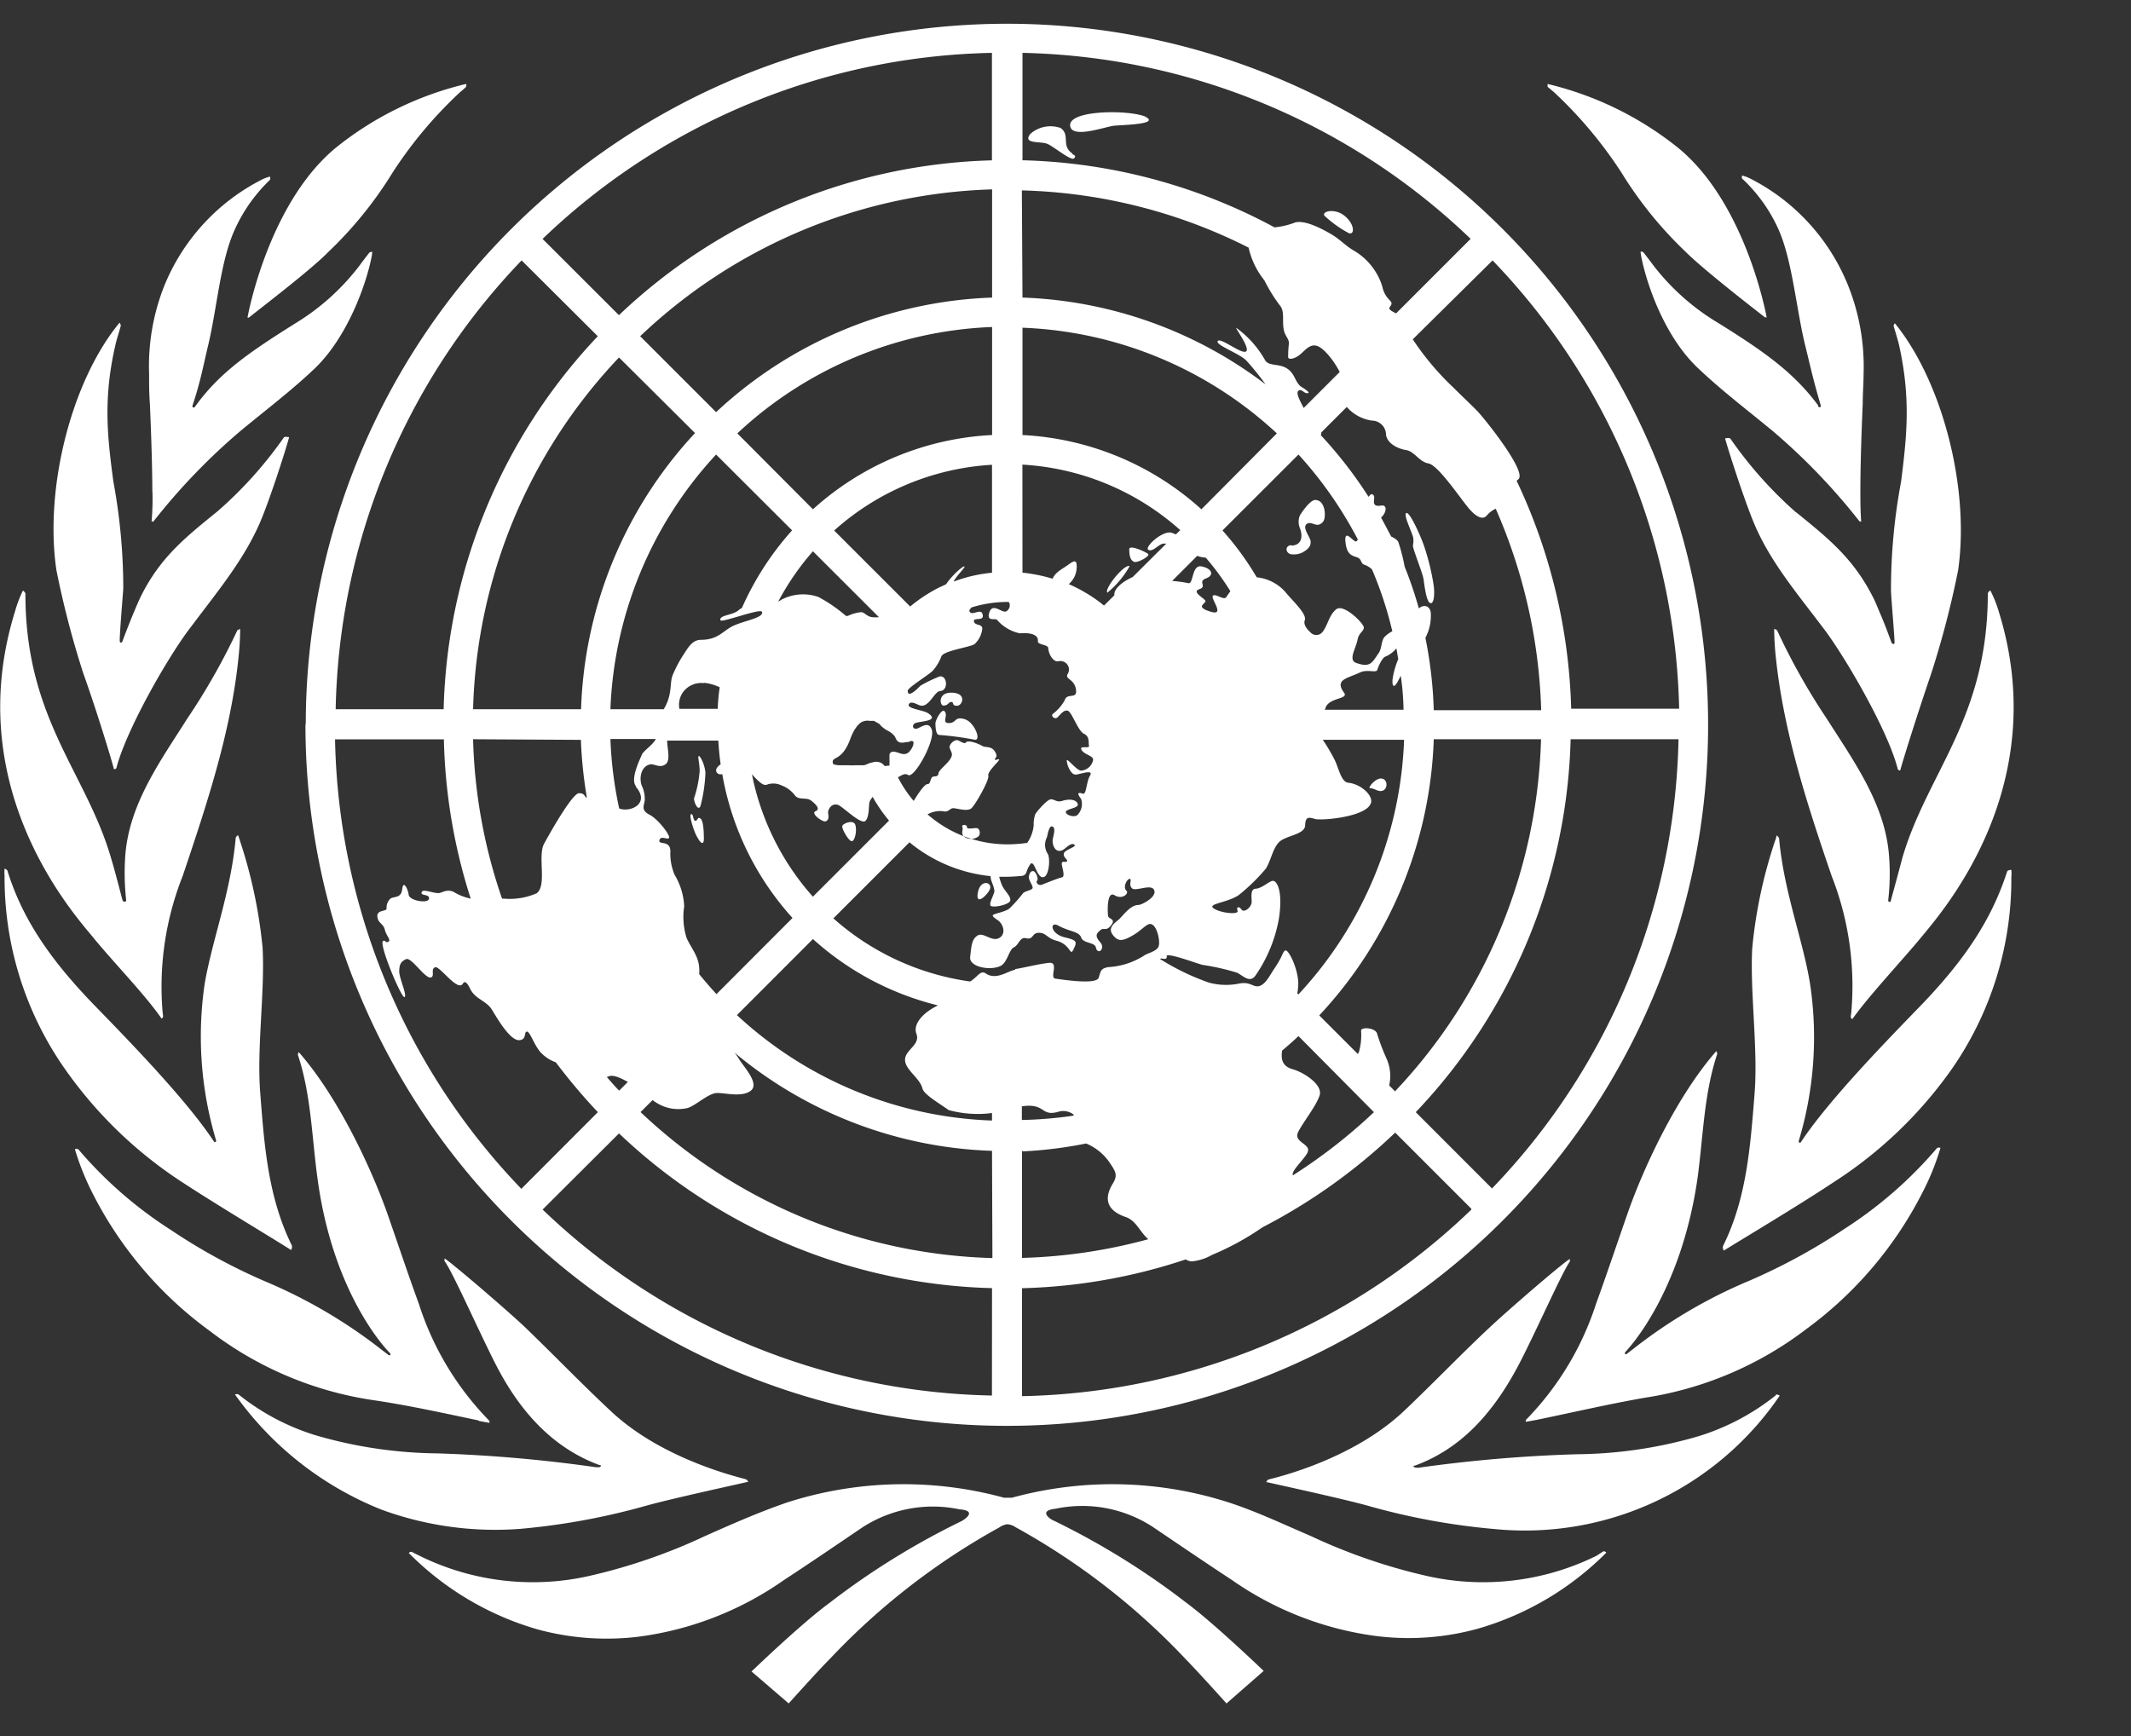 <svg xmlns="http://www.w3.org/2000/svg" viewBox="0 0 270 220"><rect x="0" y="0" width="270" height="220" fill="#333333" stroke="none"/><defs><style>.cls-1,.cls-2{fill:#FFFFFF;}.cls-2{stroke:#FFFFFF;stroke-miterlimit:10;stroke-width:2px;}</style></defs><title>Asset 1</title><g id="Layer_2" data-name="Layer 2"><g id="Layer_2-2" data-name="Layer 2"><path id="emblem" class="cls-1" d="M203.17,196.58a.48.48,0,0,1,.35.18,37.63,37.63,0,0,1-16.32,9.65,33,33,0,0,1-12.89.91,41.26,41.26,0,0,1-18.25-7.11c-3.34-2.19-6.64-4.44-9.94-6.67a16.36,16.36,0,0,0-12.35-2.35c-2.39.26-.58,1.42-.22,1.53a96.28,96.28,0,0,1,16.72,10.36c3.53,2.6,9.84,8.67,9.84,8.67l-4.71,4.12s-3.59-4-5.16-5.6a87.72,87.72,0,0,0-21.54-16.72,2.24,2.24,0,0,0-1.06-.39,2.2,2.2,0,0,0-1,.39,87.72,87.72,0,0,0-21.54,16.72c-1.52,1.52-5.17,5.6-5.17,5.6l-4.71-4.05s6.31-6.08,9.84-8.66a96,96,0,0,1,16.72-10.37c.36-.18,2.17-1.34-.22-1.52a16.41,16.41,0,0,0-12.37,2.34c-3.3,2.24-6.6,4.49-9.93,6.67A41.36,41.36,0,0,1,81,207.4a33.26,33.26,0,0,1-12.87-.91,37.57,37.57,0,0,1-16.34-9.69.56.56,0,0,1,.35-.15l1,.5a32.44,32.44,0,0,0,21.66,2.53,72.19,72.19,0,0,0,14.59-5.05c3.41-1.52,6.78-3,10.28-4.21a48.19,48.19,0,0,1,27.54-.62h1a48.19,48.19,0,0,1,27.54.62c3.51,1.15,6.87,2.75,10.28,4.21a72.49,72.49,0,0,0,14.6,5.05,32.43,32.43,0,0,0,21.66-2.53ZM225,176.82a29.65,29.65,0,0,1-9.77,5.18,56.5,56.5,0,0,1-15.4,2.29A182.66,182.66,0,0,0,179.72,186h-.11c-.41,0-.61-.13-.47-.26a.2.2,0,0,1,.11,0c6-2.19,10-6.83,13.1-12.65,2.11-4,5.59-11.92,6.55-13.21v-.33c-.46.15-7,5.74-10,8.52-3.71,3.46-7.21,7.13-10.92,10.65-5.79,5.53-14.13,8-17.14,8.74a1.09,1.09,0,0,0-.25.1,1.51,1.51,0,0,0-.15.28h.14c2.34.53,9.12,2,12.57,2.93a86.06,86.06,0,0,0,16.22,3,39.06,39.06,0,0,0,36.12-16.9h0a.65.65,0,0,0-.48-.14Zm20.4-31.3a53,53,0,0,1-11.69,10.2,75,75,0,0,1-12,6.55,63.4,63.4,0,0,0-14.76,8.66l-.86.66c-.16.12-.31-.1-.13-.29s7-7.24,9.12-22c.71-5.16.8-10.64,2.48-15.69a.52.52,0,0,0-.11-.4h0c-5,5.72-9.12,14.61-11.1,20.18-1.38,3.93-2.69,7.88-4.12,11.81a37.52,37.52,0,0,1-8.52,14.35l-.38.39a.49.49,0,0,0,0,.24h0l1.33-.24c4.56-.94,9.12-2,13.68-2.8a44.82,44.82,0,0,0,20.53-8.72,48.94,48.94,0,0,0,14.71-17.3,32.11,32.11,0,0,0,2.28-5.65A.48.48,0,0,0,245.38,145.52Zm8.93-35.15c-2,6.27-5.52,11.34-10.64,16.72-4.06,4.2-11.89,12.16-15.51,17.64-.09.15-.36.09-.26-.2a45.54,45.54,0,0,0,1.43-19.76c-.88-5.6-3.34-11.71-3.94-18.56h0s-.18-.29-.28-.31,0,.13-.23.66a60.82,60.82,0,0,0-2.89,13.6c-.3,5.58.76,12.77.29,18.52-.53,6.64-1,13.22-4,19.24a.21.21,0,0,0,0,.11c-.08.15.11.45.11.45h0c2.44-1.52,9.41-5.67,14-8.72a54,54,0,0,0,14.76-14.11,42.14,42.14,0,0,0,7.67-24.52,4.41,4.41,0,0,0,0-.89.69.69,0,0,0-.48.13Zm-14.76,3.83s-.09.12-.12.12-.22-.12-.22-.16a29.42,29.42,0,0,0,.12-5.63c-.47-6.56-4.43-12-7.9-17.46a82.44,82.44,0,0,1-6.29-11.19s-.28-.2-.37-.17a36.5,36.5,0,0,0,.23,3.77c1,9.4,4,18.61,7.05,27.52a38.14,38.14,0,0,1,2.48,17.4c-.08.53-.09.58.14.75h0c2.13-3,6.24-7.35,8.78-10.43,2.75-3.35,16.62-19.15,9.79-41.17a15.11,15.11,0,0,0-1.08-2.72c-.1,0-.29.28-.32.34,0,15.84-7.6,22.63-10.8,33.44C240.52,110.65,240,112.56,239.55,114.2Zm-12-49.26a51.54,51.54,0,0,1-8.36-9.4h-.09a.48.48,0,0,0-.37,0h-.18c.14.66,2.33,7.6,3.72,10.9,2,4.7,5.31,8.64,8.36,12.68l.67.88c3,4.12,8,12.92,9.12,17.44,0,.13.31.24.32.19.43-1.61,2.42-7.87,3.89-12.16a117.45,117.45,0,0,0,3.44-13.17c1.52-10.42-2-23.95-8-31.32-.09,0-.18.31-.16.37.1.33.19.6.29.95s.27.92.38,1.37c1.52,6.8,1,11.59.27,17.36a74.18,74.18,0,0,0-1.28,13.79c0,.77.52,6.49.44,6.7s-.3,0-.33,0-.75-2.11-1.52-3.86c-.32-.76-.62-1.52-.88-2C234.8,70.74,231.66,68.24,227.6,64.94Zm-6.7-42.18a20,20,0,0,1,4.56,6.52c1.67,3.93,2.17,9.85,3.25,14.33.67,2.71,1.06,4.56,2,7.72.09.28-.2.4-.33.14v-.11c-3.14-4.24-7-6.9-12.58-10.39a29.32,29.32,0,0,1-8.28-7.33c-.41-.56-.84-1.11-1.26-1.66a.69.69,0,0,0-.37-.1,5.62,5.62,0,0,0,.1.7c.71,3.57,3,10.16,7.2,14.09,2.95,2.81,6.26,5.32,9.41,7.92a79,79,0,0,1,11,11.44h0s.26.17.24,0h0c-.07-.82-.1-2.13-.1-3.68,0-3.43.16-8,.3-11.2,0-1.28.11-2.55.11-3.84a27.59,27.59,0,0,0-2-11.22,26.13,26.13,0,0,0-12.3-13.43,5.34,5.34,0,0,0-1.09-.42.75.75,0,0,0,0,.42Zm-24-11.1a54.23,54.23,0,0,1,8.58,10.23,50,50,0,0,0,8.1,10c2.17,2.19,8.5,7.1,10.08,8.33h.21c-.34-1.81-3.19-15.2-11.54-21.74a41.91,41.91,0,0,0-16.22-7.84V11Zm-131,182.09a86.87,86.87,0,0,0,16.22-3c3.46-.93,10.23-2.4,12.57-2.94h.14a1.07,1.07,0,0,0-.16-.27l-.24-.11c-3-.77-11.35-3.2-17.15-8.74C73.52,175.2,70,171.53,66.32,168c-3-2.78-9.58-8.37-10-8.52v.33c1,1.29,4.44,9.12,6.55,13.21,3,5.82,7.13,10.46,13.1,12.65a.21.21,0,0,1,.11,0c.13.13,0,.32-.47.26h-.14a182.7,182.7,0,0,0-20.1-1.75A56.89,56.89,0,0,1,40,181.89a29.33,29.33,0,0,1-9.78-5.18.69.69,0,0,0-.45,0h0a41.69,41.69,0,0,0,18.59,14.61A41.85,41.85,0,0,0,65.85,193.75Zm-5.2-13.68,1.34.24h0a1,1,0,0,0,0-.24l-.38-.4a37.39,37.39,0,0,1-8.53-14.35c-1.43-3.92-2.74-7.87-4.12-11.81C47,148,42.88,139.06,37.86,133.34h0a.48.48,0,0,0-.1.4c1.67,5,1.76,10.53,2.48,15.68,2,14.78,8.86,21.74,9.12,22s0,.41-.14.29l-.85-.65a64.2,64.2,0,0,0-14.76-8.67,73.9,73.9,0,0,1-12-6.55,52.45,52.45,0,0,1-11.69-10.2.54.54,0,0,0-.43,0,33.49,33.49,0,0,0,2.28,5.66A48.87,48.87,0,0,0,26.6,168.68a44.8,44.8,0,0,0,20.52,8.73c4.44.64,9,1.65,13.53,2.6ZM22.88,149.68c4.56,3,11.55,7.16,14,8.73h0s.18-.31.1-.46a.2.2,0,0,0,0-.11c-3-6.08-3.49-12.6-4-19.24-.47-5.75.6-12.94.29-18.51a62,62,0,0,0-2.89-13.61c-.16-.53-.22-.62-.22-.65a1.19,1.19,0,0,0-.29.3h0c-.59,6.86-3,13-3.94,18.56a45.85,45.85,0,0,0,1.43,19.76c.11.29-.17.35-.26.2-3.62-5.5-11.44-13.44-15.5-17.63C6.38,121.56,2.83,116.48.93,110.3a.77.77,0,0,0-.35-.22,4.51,4.51,0,0,0,0,.9A42.19,42.19,0,0,0,8.25,135.5,54.23,54.23,0,0,0,22.88,149.68Zm-2.41-20.6h0c.23-.16.22-.21.14-.74A38.1,38.1,0,0,1,23.15,111c3-8.91,6.08-18.12,7.05-27.51a36.5,36.5,0,0,0,.23-3.77.86.86,0,0,0-.36.16A82.5,82.5,0,0,1,23.77,91c-3.46,5.46-7.43,10.9-7.9,17.47a31,31,0,0,0,.12,5.62.17.17,0,0,1-.21.17c-.22,0-.14-.08-.23-.08-.41-1.52-.9-3.51-1.52-5.58C10.84,97.79,3.18,91,3.22,75.18c0,0-.21-.33-.32-.33a15.7,15.7,0,0,0-1,2.64c-6.83,22,7,37.82,9.79,41.17C14.23,121.8,18.35,126,20.47,129.08ZM10.55,85.32c1.52,4.23,3.46,10.49,3.89,12.16,0,0,.29,0,.32-.2,1.18-4.56,6.08-13.31,9.12-17.43l.67-.88c3-4,6.32-8,8.36-12.68,1.4-3.25,3.59-10.24,3.72-10.9h-.18a.45.45,0,0,0-.36,0H36a51.59,51.59,0,0,1-8.43,9.4c-4.06,3.29-7.21,5.8-9.65,10.64-.26.51-.57,1.23-.89,2-.74,1.75-1.52,3.83-1.52,3.86s-.25.33-.33,0,.39-5.93.44-6.7A74.5,74.5,0,0,0,14.36,61c-.77-5.78-1.3-10.56.28-17.36.1-.45.24-.91.38-1.37s.18-.62.29-1c0,0-.08-.34-.17-.37-6.08,7.37-9.52,20.9-8,31.31A117.21,117.21,0,0,0,10.55,85.32Zm8.77-22.94a33.86,33.86,0,0,1-.11,3.68h0c0,.09.25,0,.25,0h0a79,79,0,0,1,11-11.44c3.14-2.6,6.46-5.11,9.41-7.92,4.1-3.92,6.49-10.52,7.2-14.09a4.19,4.19,0,0,0,.09-.7.65.65,0,0,0-.36.1c-.43.55-.85,1.1-1.26,1.66A29.41,29.41,0,0,1,37.38,41c-5.55,3.5-9.44,6.08-12.57,10.4l-.08.11c-.14.25-.43.13-.33-.14,1-3,1.35-5,2-7.72,1.08-4.56,1.52-10.4,3.25-14.34a20.17,20.17,0,0,1,4.56-6.52h0a.72.72,0,0,0,0-.41,4.62,4.62,0,0,0-1.09.41,26.15,26.15,0,0,0-12.3,13.42,27.55,27.55,0,0,0-1.93,11.1c0,1.29,0,2.57.1,3.85.14,3.2.31,7.79.31,11.23Zm12-22.13h.21c1.52-1.23,7.9-6.08,10.08-8.33a50,50,0,0,0,8.1-10,53.81,53.81,0,0,1,8.57-10.23c.29-.24.49-.41.76-.67,0,0,.11-.27,0-.38a41.78,41.78,0,0,0-16.14,7.8C34.57,25,31.71,38.37,31.37,40.18a.36.36,0,0,1,0,.09Zm94,72.63c.66-1-1-1.61-1.39.09s.74.9,1.39-.07Zm17.8-41.13c-.63-.34-3.23,2.84-2.82,3.36a11.79,11.79,0,0,0,2.82-3.35Zm.55-.56c.4.21,2.13-.73,1.79-1s-2.34-1.19-2.38-.61c0,.94.17,1.41.59,1.61ZM175,98.65c-.81,0-1.7,1.22-1.44,1.23.57,0,1,.46,1.52.35.85-.18.74-1.59-.08-1.56ZM163.63,69.09c-.69,0-.88.77-.19,1.12a2.46,2.46,0,0,0,1.7-.26c.47-.3,1-.66.91-1.38,0-.42-1.06-1.66-.53-2.13s1.14.29,1.7,0,.61-.65.64-1.23c0-.8-.3-1.85-1.23-1.85-.69,0-1.89,1.85-1.95,2a2.1,2.1,0,0,0,0,1.52c.43,1.09.26,2.22-1.05,2.26Zm15.4.12c0,.42,1.22,3.4,1.34,4.21s.38,3.24,1,3c.41-.17.37-1.66.28-2.23a30,30,0,0,0-1.22-5c-.33-1-1.76-4.3-2.23-4.18s.7,2.4.86,3.15a3.2,3.2,0,0,1-.06,1.07ZM170.9,29.54c.76.28.76-1.13-.53-2.18s-3-.55-2.54,0a14.68,14.68,0,0,0,3.07,2.19Zm-35-10.07c-1.52-1-.24-2.34-1.52-3.25a3.86,3.86,0,0,0-3.85.76c-1,1.32,1.33.88,2.19,1.26s3,2.19,3.36,1.83-.06-.42-.24-.58Zm9.29-4.66c-2.07-.93-9.81-.9-9.6,1.12.17,1.72,4.47.11,5.58,0s5.76-.17,4-1.11Zm-22.65,90c-.09-.4-.76-.32-.61,0s-.2.71.15,1.16a1.53,1.53,0,0,0,1.92,0,.75.75,0,0,0-.11-1c-.46-.12-1.31.22-1.41-.16Zm-3-15.4c.64,0,.62-.47,1-.45s0,.48.71.48,1.32-1.66-.75-1.66c-1.68,0-1.45,1.63-.95,1.65Zm2.67,1.72c-1.27-.34-1,.39-1.81.49-1.29.13-.13-1-.77-1.52-.29-.23-1,.89-1.11,1.52,0,.33,0,1.52.5,1.52a39.13,39.13,0,0,1,4.42.59c1,.23,0-2.28-1.23-2.59ZM107.92,106.6c.4,0,.69-1.41.44-2.09s-1.52-.17-1.64.15S107.53,106.6,107.92,106.6Zm-18.74-.15c0-.59,0-2.36-.41-2.7s-.36.3-.67.27-.21-.85-.51-.85.1,1.4.42,2.22,1.1,2.13,1.17,1Zm-.44-4.27a19.34,19.34,0,0,0,.64-4.27c-.11-1.13-.7-2.18-.85-2.1s.09.78.12,1.86a14.14,14.14,0,0,1-.72,3.51c0,.48.49,1.64.81,1Zm-50-10.4a88.84,88.84,0,1,1,26,62.87A88.84,88.84,0,0,1,38.7,91.78Zm27.36,58.83,9.65-9.67a74.82,74.82,0,0,1-5.33-6.32,4.78,4.78,0,0,1-2-1.35c-.82-1-1.26-2.54-1.66-2.54s0,1-.91,1.08c-1.18.18-2.87-2.8-3.54-3.88s-2-1.29-2.67-2.49c-.19-.35-.63-1.4-1-.78-.66,1.07-2.94-2.31-3.51-2.08s-.08.94-.42,1.23c-.65.58-2.55-2.58-3.26-2.26s-.84.71-.87,1.52,1.05,3.11.67,3.29-3.31-6.79-2.71-7.11c.34-.18.29.32.67.09s-.27-.73-.45-1.52-.89-.82-.95-1.69,1.19-.59,1.17-1a1.54,1.54,0,0,1,.46-1.22c.41-.37,1.38,0,1.52-1.22s.71-.07.82.7,2.46,1.14,2.57.52-.94-.38-.94-.73c0-.67,1.27,0,2.16,0,.38,0,1.06-.58,1.93-.14a6.83,6.83,0,0,0,2.14.84,71,71,0,0,1-3.4-20.19H42.45a84.46,84.46,0,0,0,23.64,57ZM122.2,71.79c.1.16-.88,1-1.39,1.92a18.62,18.62,0,0,1,4.88-1.13V58.9a32.77,32.77,0,0,0-20,8.33l9.63,9.63a19.51,19.51,0,0,1,3.55-2.35l1-.47C120.63,72.89,122.08,71.64,122.2,71.79ZM88.59,122.65a5.34,5.34,0,0,1,0,.8c.7.86,1.43,1.71,2.19,2.53l9.63-9.65a36.46,36.46,0,0,1-8.9-18.24.59.59,0,0,1-.72-.24c-.18-.34.09-.69.52-1-.15-1-.24-2-.3-3H84.53c0,1,.47,2.5-.2,3s-1.34,0-1.85,0c-1.23.17-1.52,1.65-1.19,2.66a3.92,3.92,0,0,1,.4,1.93c-.11.7-.49,1.24.61,1.81s2.61,2.57,2.47,2.92-1.15-.42-1.23.4c0,.51,1.52-.14,1.39,1.52a6.86,6.86,0,0,0,.54,2.76,8.54,8.54,0,0,1,1.22,4,8.84,8.84,0,0,0,.3,4C87.52,120.09,88.51,121.13,88.59,122.65Zm-8-23c-.79-.91.53-3.49.73-4s1.4-1.23,1.77-2H77.34a50.08,50.08,0,0,0,1.11,8.8C79.82,103,82.43,101.86,80.56,99.7ZM77,136.46h-.14c.53.59,1,1.17,1.59,1.75l1.1-1.1C78.5,136.52,77.55,136.12,77,136.46Zm23.37-69.24L90.73,57.6A50.26,50.26,0,0,0,77.34,89.88h6.75c1.12-1.82.74-3.21,1.11-4.25a15.6,15.6,0,0,1,1.52-2.85c.5-.79,1.06-1.7,2.1-1.7,2.2,0,2.75-1.15,4.13-1.79s3.86-1,3.59-1.75c-.2-.49-5.15,1.43-5.26,1.06-.18-.67,1.52-.6,2.29-1.26a1.8,1.8,0,0,1,.43-.29A37.13,37.13,0,0,1,100.35,67.22Zm-1.73,9A2.87,2.87,0,0,0,99,76a5.9,5.9,0,0,1,4.69-.35A18.72,18.72,0,0,1,107.12,78c.3.23.44-.2,1.85-.41.58-.09.72.5,1.52.62a4.22,4.22,0,0,0,.87,0L103,69.86A33.47,33.47,0,0,0,98.62,76.2ZM89.18,86.57a2.85,2.85,0,0,0-2.72,1.26,2.79,2.79,0,0,0-.38,2h4.86a22.15,22.15,0,0,1,.25-2.73,5.87,5.87,0,0,0-2-.57ZM103,113.63l9.64-9.64a19.63,19.63,0,0,1-2.07-3h0a2.75,2.75,0,0,0-.36.53c-.2.43,0,1.85-.53,2.48s-2.84-1.75-3.5-2c-.88-.29-1.31.7-1.26,1,.12.74,0,1-.35,1.09s-1.93-1-1.22-1.3-.21-1.05-.57-1.33c-.63-.48-1.52,0-2.06-.66a3.77,3.77,0,0,0-1.7-1.27,2.44,2.44,0,0,0-1.76-.13c-.49.26-1-.28-1.37-.63s-.41-.42-.62-.65A33,33,0,0,0,103,113.64ZM112.7,97a1,1,0,0,1,0-.24h0v-.4h0a1.13,1.13,0,0,1,0-.26h0a1,1,0,0,1,0-.24h0a.38.38,0,0,1,0-.15h0v-.14h0l.1-.15a.48.48,0,0,1,.49-.15c.33,0,.76.26,1.17.29a.94.94,0,0,0,.84-.41,2.09,2.09,0,0,0,.3-.47,1.33,1.33,0,0,0,.14-.48.43.43,0,0,0,0-.16c-.08-.16-.28-.2-.66,0h-.24a2.42,2.42,0,0,1-.47.07h-.21a.77.77,0,0,1-.55-.32,1.19,1.19,0,0,1-.12-.22,1.32,1.32,0,0,0-.15-.29,2.76,2.76,0,0,0-1-.75,4.11,4.11,0,0,1-.54-.39,1.28,1.28,0,0,1-.26-.26l-.2-.21h-.09l-.14-.14H111l-.12-.09-.12-.09h-.6a1.52,1.52,0,0,0-1.39.48h0a2.62,2.62,0,0,0-.22.25h0l-.21.3h0a3.35,3.35,0,0,0-.21.36,6.75,6.75,0,0,0-.43,1c-1.11,2.89-2.39,2-2.17,3,0,.12.33.21.79.24h1.28a4,4,0,0,0,.69,0h1.21l.28-.11.44-.18h0l.43-.1a1.4,1.4,0,0,1,.76,0,1.22,1.22,0,0,1,.68.5,2.76,2.76,0,0,1,.57-.06Zm13-41.86V41.44A50,50,0,0,0,93.42,54.92L103,64.54a36.53,36.53,0,0,1,22.65-9.41Zm0-17.42V24A67.55,67.55,0,0,0,81.11,42.61l9.62,9.62a53.94,53.94,0,0,1,35-14.52ZM78.43,45.3A67.32,67.32,0,0,0,59.94,89.88H73.62a53.9,53.9,0,0,1,14.44-35ZM59.94,93.68a67.15,67.15,0,0,0,3.67,20.2h.23A8.51,8.51,0,0,0,68,113.2c1.33-1,.09-4.73.94-6.28,1-1.84,3.62-6.4,4.42-6.4s.67.49,1,.58a56.54,56.54,0,0,1-.76-7.34Zm65.75,69.56a71.16,71.16,0,0,1-47.26-19.61l-9.68,9.65a84.44,84.44,0,0,0,56.93,23.57Zm0-17.4A53.62,53.62,0,0,1,93.07,133.4a8.86,8.86,0,0,1,.52.73c.64,1.1,2.81,3.28,1.43,4.17-1.16.73-3,.22-4.14.21S88,140.26,87,140.44a5.13,5.13,0,0,1-3.23-.37,6.09,6.09,0,0,1-1.09-.66l-1.52,1.52a67.49,67.49,0,0,0,44.58,18.5Zm0-4.79a14.07,14.07,0,0,1-5.48-.37c-1.43-1-3.14-2-3.33-2.73-.34-1.36-2.21-2.37-2.21-3.65s2-1.89,1.43-3.32c-.41-1.14.7-2.58,2.74-3.57A36.63,36.63,0,0,1,103,119l-9.63,9.64A50,50,0,0,0,125.69,142Zm2.95-18.24c1.45-.25,3-.66,4.29-.79s0,1.9.79,2,5.2.82,5.49-.13.29-1.13,1.18-1.33a9.44,9.44,0,0,0,4.47-1.4c.52-.39,1.52-.53,1.89-1.12s-.22-3.34-1.25-2.9c-.5.22-1.11.94-2.19,1.52s-1.66.71-2.34-.22.36-1.52.88-2c.81-.88,1.52-1.76,2.42-1.76.33,0,2.17-.91,2-1.75-.2-1.08-2.34.09-2.83-.35s0-1.08-.27-1.2-1,1-.43,1.52c.31.3-.51,1.16-1.52.55s-.89,2.13-.83,2.6,1.05.35.39,1.2-.89.21-1.38.64-.71.71,0,1.52-.33,1.7-.55.66c-.13-.69-1.59-.48-1.87-1.27s-1.52-.73-2.92-1.52c-1.09-.56-1,1.09.9,1.52,1.52.36,1.52.55,1.05,1.52s-.3-.63-2.17-1.11c-1.2-.32-1.27-1-2.21-1s-.64.93-1.65.68c-.76-.18-.89.86-1.52,1.16s-.81,1.92-1.69,2.36c-1.29.63-4,.15-3.85-1.14s.18-2.25.93-2.71,1.75.76,2.66.35.71-1.52.14-2.1c-.17-.21-.87-.56-.87-.79s1.38-.39,2.07-.85a17.77,17.77,0,0,0,1.79-2c.38-.3,1.11-.36,1.19-.63s-.52-1-.47-1.42.21-.74.54-.73.72,1,.5,1.22.19.68.63.5,2-.81,2.52-.93-.15-1.59,0-1.85.38,0,.62-.17-.5-.48-.38-1,1.77-.85,1.31-1.14-1.09.56-1.52.73c-.83.36-1.23-.55-1.21-1.25,0-.33.47-1.52,0-1.75s-.64,1.1-.73,1.37a2.08,2.08,0,0,0,.12,2.1c.33.61.16,2.69-.49,2.92s-1-1.07-1.29-1.52a.7.7,0,0,0-.18-.2h-.1a.14.14,0,0,0-.09,0h0l-.09.12s-.13.23-.21.35a4.27,4.27,0,0,0-.27.67.67.67,0,0,1-.49.43c-.71.07-1.42.12-2.13.12h-.82a7.13,7.13,0,0,0,.4,1.18c.38.72,1.09,1.29,1,1.83s-2.33,1-2.51.62.56-1.52.5-1.88c-.12-.81-.51-1.28-.47-1.83a19.16,19.16,0,0,1-10.29-4.29l-9.64,9.64a32.83,32.83,0,0,0,17.33,8c.94-.56,1.32-1.52,2-1,1.33.86,2.74-.32,3.68-.48Zm.85,23v13.6a67.47,67.47,0,0,0,16-2.37c-1.06-.9-1.52-2.36-2.86-2.81-2.26-.78-2.87-2.18-1.66-4.2.67-1.08.42-1.52-.36-2.67a6.69,6.69,0,0,0-3-2.45,53.76,53.76,0,0,1-8,1Zm6.54-4.56a2.13,2.13,0,0,0-2-.34c-2.21.59-1.52-1.15-4.56-.71v1.73a51.36,51.36,0,0,0,6.55-.55Zm50.39,11.93-9.65-9.65a72.32,72.32,0,0,1-16.81,12,34.55,34.55,0,0,1-6.4,3.5,6.38,6.38,0,0,1-2.54.82,1.44,1.44,0,0,1-.78-.25,71.09,71.09,0,0,1-20.75,3.65v13.68a84.38,84.38,0,0,0,56.93-23.64Zm-19-98.23a.19.19,0,0,1-.1.17,54.25,54.25,0,0,1,6.08,7.84c.21-.27.38-.5.65-.17s-.5,1.52.93,1.28c.86-.15.68.94,0,1.52.44.79.86,1.6,1.28,2.4.5.23.88.5.95.82a22.9,22.9,0,0,1,.76,3,49.92,49.92,0,0,1,1.8,5.29c.7-.6,1.52-.27,1.52.73a6,6,0,0,1-.69,3A54,54,0,0,1,181.66,90h13.61a68.34,68.34,0,0,0-5.76-25.53,3.27,3.27,0,0,0-1.1.82c-.68.86-1.79-.23-2.42-1-1.14-1.4-3.81-5.35-5-5.56s-1.76-1.52-2.82-1.69-2.38-.82-2.56-1.93a1.8,1.8,0,0,0-1.78-1.81h0a5.17,5.17,0,0,1-3.19-1.73l-3.25,3.25A.28.28,0,0,1,167.37,54.92ZM176,137.54l.75.76a67.59,67.59,0,0,0,18.5-44.62H181.66a53.89,53.89,0,0,1-14.51,35l4.91,4.91a.29.29,0,0,1,.1-.21,7.84,7.84,0,0,0,.29-2.77c0-.51,1.92-.39,2.05.46a27.07,27.07,0,0,0,1.14,3,5.43,5.43,0,0,1,.38,3.44ZM165.69,146c-.37.87-2.18,2.42-1.87,2.94a68.3,68.3,0,0,0,10.26-8l-9.56-9.64q-1,.94-2.07,1.83c-.17,1.09,0,2,1.34,2.37s3.9,1.95,3.39,3.37-2,3.23-2.69,4.56,1.62,1.51,1.2,2.54Zm2.25-56.24a.78.78,0,0,1-.11.18h10a33.11,33.11,0,0,0-.35-4.3l-.23.44c-.75,1.52-.87.63-.81,0a10.31,10.31,0,0,1,.72-2.55c-.08-.46-.15-.91-.24-1.37a3.46,3.46,0,0,1-1.42,1.06c-.44.23-.87,1.27-1,1.68s-1.29-.12-2.19.32c-1.6.76-3.22.88-2.05,2.52.73.9-1.78.59-2.31,1.93ZM164.52,57.6l-9.63,9.62a37.21,37.21,0,0,1,4.34,5.94,5.57,5.57,0,0,1,3.66,1.9c.71.91,2.74,2.74,2.43,3.54-.2.5.23,1.11.7,1.52a1,1,0,0,0,1.52,0c.72-.89.81-2.12,1.75-2.9s3.51,1.79,3.51,2.3-.61.62-.79,1.52c-.23,1.21-1.28,2.66-.09,3,1.73.59,1.94-.1,2.78-1.31.38-.56.3-1.52.71-2a3.53,3.53,0,0,1,1-.73,47.81,47.81,0,0,0-2.57-7.83,2.4,2.4,0,0,0-.92-.58c-.63-.2-.28-.76-1.08-1s-1.29-.56-1.39-2.21c0-1.32,1.11.44,1.42.22a2,2,0,0,0,.17-.23A50.73,50.73,0,0,0,164.52,57.6ZM152.84,70.67a3.51,3.51,0,0,1-1.15-.23l-3.18,3.18a15.76,15.76,0,0,1,2,.27c.76.27.42-2.36,1.73-2.11s1.66,1.11.56,1.52.21,1-.85,1.37.79,1.18.78,1.52-1.33.71.63,1.32,0-1.64.31-2,1.4.61,1.69.17l.53-.76a34,34,0,0,0-3.15-4.29Zm-5,50.5c0,.66-.64.13-.86.36a30.12,30.12,0,0,0,6.22,3,8.24,8.24,0,0,0,3.76.12c1.33-.27,1.71.35,2.34.34.89,0,1.52-1.25,2-2,1.37-2,1.11-2.23,1.52-2.53s1.83,2.61,1.66,4.56a7.47,7.47,0,0,1-.11.86l.14.14a50,50,0,0,0,13.39-32.27h-10.3a23.89,23.89,0,0,1,1.52,2.58c.51,1.07.82,2.78,1.7,2.86,1.41.14,2.87,1.31,2.92,2.3,0,2-6.31,2.55-7.15,2.29s-1.18-.27-1.23.84-2.31,1.26-3.19,2-1.11,2.37-1.78,3.45a24.33,24.33,0,0,1-3.4,3.33c-1.52,1.08-4.44,1.12-3,1.84.94.5,3,.68,2.81.18s.17-.62.51-.15,1.3-.35,1.28-1-.15-1.52.41-1.64c.91,0,1.89-1.08,2.34-1s1.23,1.26.7,4.78a18.31,18.31,0,0,1-2.87,7.07c-.73,1.19-1.52.28-2.42-.21a30,30,0,0,0-4.41-1C151.58,122.08,147.8,120.65,147.8,121.17Zm64.87-27.49H199a71.22,71.22,0,0,1-19.62,47.26l9.66,9.67A84.5,84.5,0,0,0,212.67,93.68ZM189.11,33,179,43a34.61,34.61,0,0,0,5.11,6.08c1,1,2.07,2,3,2.94s6.34,7.7,5.29,8.69l-.24.22a71.85,71.85,0,0,1,6.91,28.88h13.68A84.5,84.5,0,0,0,189.11,33ZM129.55,20.31a70.89,70.89,0,0,1,31.93,8.5,9.56,9.56,0,0,0,2.41-.54c1.22-.56,3.59.72,4.75,1.39s1.85,1.52,3,2.16a8,8,0,0,1,3.49,4.46c.41,1.92,1.63,1.78,1,2.56-.3.39.17.55.75.88l9.45-9.45A84.52,84.52,0,0,0,129.55,6.7Zm0,17.4a53.91,53.91,0,0,1,30.8,11,35.52,35.52,0,0,0-2.42-3c-.83-.9-4-2-3.64-2.49s3,1.7,3.58,1.32-1.4-3-1.24-3a12.8,12.8,0,0,1,3.69,4.16c.49.72,1.76.35,2.75,1s.94,1.52,1.67,2.22c.13.11,1.69,1,.78.9-.26,0-.65-.58-1-.31s.11,1.14.66,2.19l4.56-4.56c-.66-1.32-1.95-3-2.86-3.3s-1.52.55-2.15,1.08-1.44.72-1.52.37a15.56,15.56,0,0,1,.1-1.81c0-.53-.48-.94-.61-1.52-.32-1.17.15-2.49-.56-3.28a20.34,20.34,0,0,1-1.94-3.15,10.13,10.13,0,0,1-2-4.15,67.27,67.27,0,0,0-28.73-7.25Zm0,17.42a36.51,36.51,0,0,1,22.67,9.41l9.56-9.62a50.13,50.13,0,0,0-32.23-13.39Zm0,17.44a20.53,20.53,0,0,1,3.82.77c.32-.79,1.12-1.18,1.79-1.64s1.36-1.12,1.25.32a2.83,2.83,0,0,1-1,2,19.5,19.5,0,0,1,3.71,2.13c.26.18.52.4.76.59l1.31-1.3a.33.33,0,0,1,0-.14c0-.74,1.09-1.63,2.32-2.17l4.26-4.24h-.34c-.56,0-1.36,1.11-1.93.79s1.87-2.57,3-2.15l.49.19.55-.54a32.79,32.79,0,0,0-20-8.3Zm-1.9,3.71a15.38,15.38,0,0,0-4.56.7c-.19.21-.35.39-.22.56.36.55,1.52-.61,1.65.44.12.78-1.26.21-1.12.78s1,.25,1.06.88a3.08,3.08,0,0,1-1,2c-.61.38-3.86.82-4.18,1.52A5.74,5.74,0,0,1,118.18,85c-.56.57-3.17,2.14-3.17,2.54,0,1,1.24-.26,1.61-.64a16.17,16.17,0,0,1,2.17-1.07c1.16-.65,1.52,1.64.35,1.74-.77,0-1.43,2.22-2.63,1.81-.32-.11-1.17-.64-1.37-.1s1.81.69,2.44,1.1c1.61,1.06-1.2,1-1.66,1.28s-.23.89.38.63,1.38-.85,1.75.16c.5,1.35-2.22,6.27-3,5.76-.43-.29-.88.1-1.28.29a15,15,0,0,0,2,3c.53-.89,1.37-2.13,1.73-2.13s.33-.41.52-.78.83,0,.88-.56,1.52-1.43,1.7-2.3c.09-.45-.46-.91-.23-1.29a1.17,1.17,0,0,1,.78-.64c.3-.1,1,.6,1.23.29s1.28,0,2.08.44c.37.23,1.08,0,1.52.6.61.85,0,.92.08,1.11s.38-.11.53,0-1.52,1.52-1.37,2.06-1.62,3.65-2.13,4.12-1.85,0-2.31,0-.57.57-1.33.38a3.24,3.24,0,0,0-1.93.4A15.35,15.35,0,0,0,127.68,107a17,17,0,0,0,2.47-.19,4.59,4.59,0,0,0,.82-2.25,3.7,3.7,0,0,1,.21-1.4c.2-.34,1.52-1.9,2-1.87s.74.41,1.38.21c1.23-.39,2,0,2,.47s-1.52.53-1.52.94,1.18.75,1.52.32a2,2,0,0,0,.41-2c-.5-.64-.47-.89.24-.65.44.15.44-1.52.87-2.24.56-.89-1.07-.27-1.74-.18s-1.17-1.28-1.18-1.75,1.21,1.22,1.82,1.25a1.68,1.68,0,0,0,1.52-1.37c0-.59-1.32-.67-1.52-1.4-.1-.39,1.1,0,1-.38s.12-1.17-.64-1.52-1.52-2.75-2.05-2.92-1,.58-1.33.86-.85-.2-.57-.46a5.46,5.46,0,0,0,1.52-1.75c.31-1,1.64,0,1.41-1.38s-1.52-1.25-1-2a1.07,1.07,0,0,0-.48-1.45,1.11,1.11,0,0,0-.76-.09c-.59.12-1.21-.83-1.27-1.67,0-.46-1.36-.4-1.31-.87.11-1-1.37-1.09-2.28-1a5.23,5.23,0,0,1-2.86-1.67c-.18-.34-1.44.3-1-1s1.66.23,2.17-.14a.87.87,0,0,0,.31-1.14Zm-58.9-46,9.67,9.66a71.22,71.22,0,0,1,47.26-19.62V6.7A84.58,84.58,0,0,0,68.75,30.27ZM42.53,89.88H56.21A71.31,71.31,0,0,1,75.74,42.61L66.09,33A84.41,84.41,0,0,0,42.53,89.88Z"/></g></g></svg>